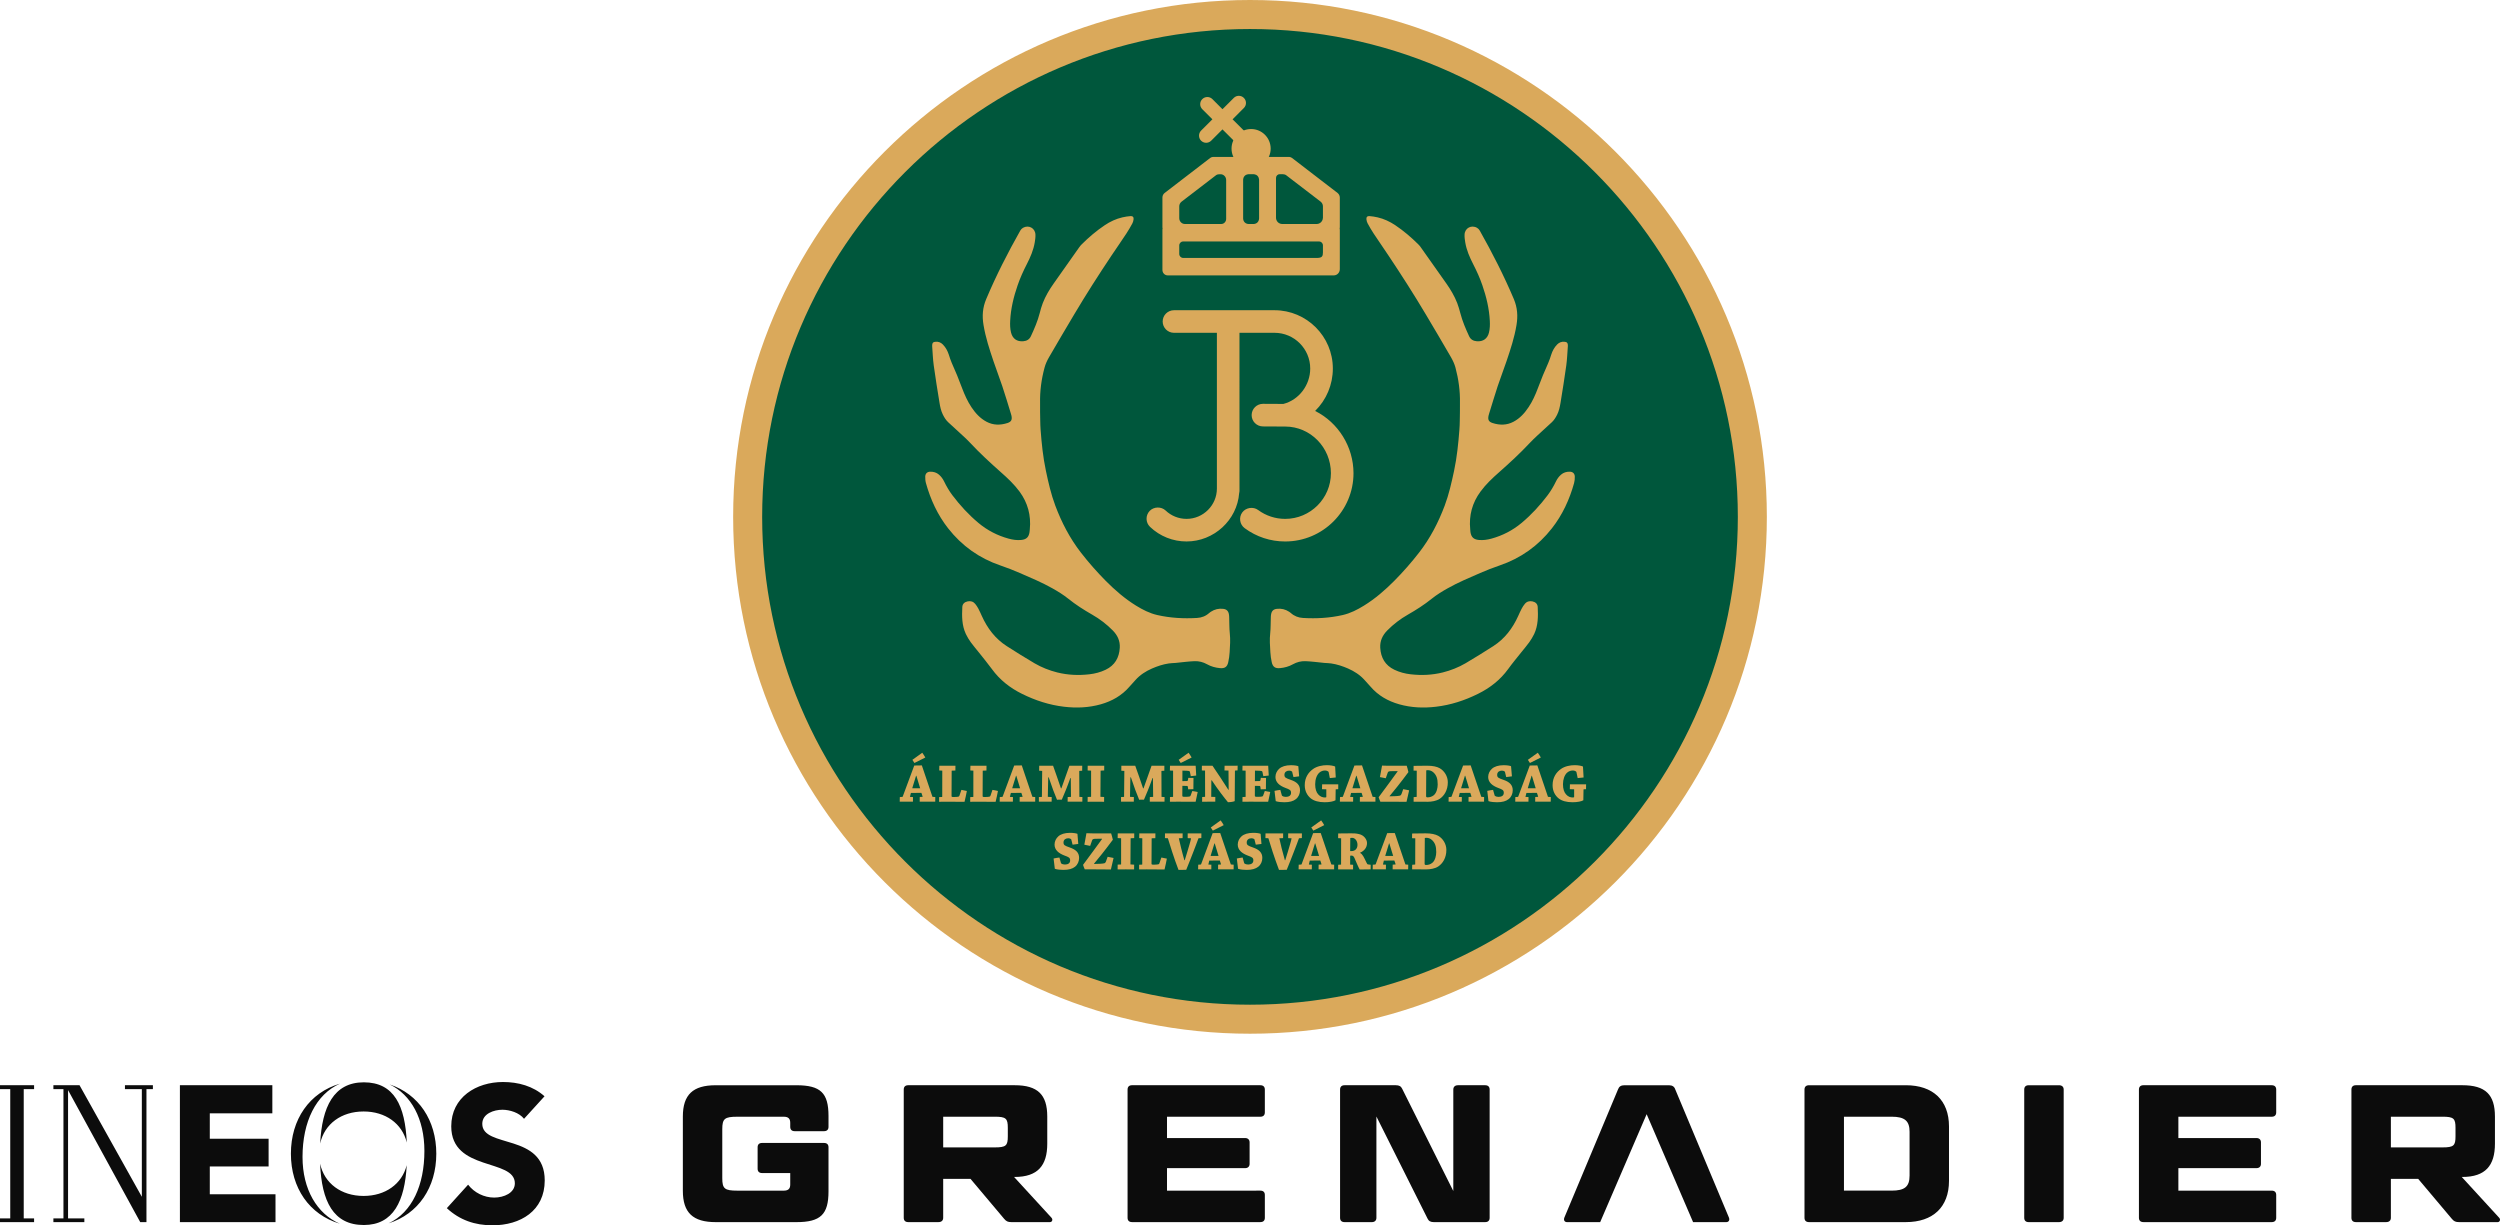 <?xml version="1.0" encoding="utf-8"?>
<!-- Generator: Adobe Illustrator 16.0.0, SVG Export Plug-In . SVG Version: 6.00 Build 0)  -->
<!DOCTYPE svg PUBLIC "-//W3C//DTD SVG 1.1//EN" "http://www.w3.org/Graphics/SVG/1.1/DTD/svg11.dtd">
<svg version="1.1" id="Layer_1" xmlns="http://www.w3.org/2000/svg" xmlns:xlink="http://www.w3.org/1999/xlink" x="0px" y="0px"
	 width="402.863px" height="197.453px" viewBox="0 0 402.863 197.453" enable-background="new 0 0 402.863 197.453"
	 xml:space="preserve">
<g id="Layer_1_1_">
</g>
<g id="logo">
	<g>
		<circle fill="#00573C" cx="201.43" cy="83.289" r="80.949"/>
		<path fill="#DAA95B" d="M201.429,166.579c-45.922,0-83.285-37.363-83.285-83.291C118.144,37.362,155.507,0,201.429,0
			c45.926,0,83.29,37.362,83.29,83.289C284.719,129.216,247.354,166.579,201.429,166.579z M201.429,4.676
			c-43.347,0-78.61,35.268-78.61,78.613c0,43.348,35.264,78.615,78.61,78.615c43.35,0,78.614-35.266,78.614-78.615
			C280.043,39.943,244.778,4.676,201.429,4.676z"/>
		<g>
			<g>
				<g>
					<path fill="#DAA95B" d="M145.412,128.416c0.017,0,0.042-0.018,0.054-0.042c0.544-1.444,1.326-3.56,1.861-5.013
						c0.16-0.018,0.571-0.018,1.223-0.018c0.516,1.498,1.223,3.629,1.712,5.063l0.455,0.035c0,0.24,0,0.498-0.01,0.748
						c-0.292,0-0.729,0-1.067,0c-0.467,0-1.028,0-1.438,0c0-0.248,0-0.508,0.009-0.758l0.438-0.025c0.019,0,0.038-0.016,0.025-0.043
						c-0.042-0.133-0.124-0.418-0.178-0.555c-0.009-0.035-0.024-0.045-0.063-0.045l-1.649,0.021
						c-0.046,0.194-0.115,0.446-0.149,0.634l0.488,0.025c0,0.24,0,0.498-0.008,0.746c-0.355,0-0.821,0-1.256,0
						c-0.295,0-0.606,0-0.875,0c0-0.248,0.01-0.506,0.017-0.746L145.412,128.416z M147.621,125.003
						c-0.205,0.659-0.419,1.364-0.605,1.972c-0.008,0.032-0.008,0.053,0.018,0.053h1.247c-0.187-0.588-0.401-1.32-0.613-2.023
						L147.621,125.003L147.621,125.003z M149.11,122.07c-0.524,0.267-1.184,0.605-1.757,0.882c-0.115-0.159-0.23-0.347-0.327-0.509
						c0.471-0.348,1.105-0.791,1.592-1.141C148.788,121.527,148.97,121.813,149.11,122.07z"/>
					<path fill="#DAA95B" d="M151.351,124.156c0-0.248,0.012-0.518,0.02-0.758c0.354,0,0.847,0,1.264,0c0.404,0,0.903,0,1.33,0
						c0,0.231-0.01,0.518-0.01,0.768l-0.562,0.02c-0.018,0-0.037,0.006-0.037,0.035l-0.019,4.02c0,0.169,0,0.193,0.41,0.193
						c0.352,0,0.582-0.033,0.704-0.06c0.083-0.019,0.124-0.073,0.162-0.17l0.313-0.919c0.301,0.054,0.602,0.117,0.879,0.178
						c-0.116,0.58-0.231,1.169-0.373,1.746c-0.438-0.006-1.633-0.018-2.871-0.018c-0.409,0-0.855,0.012-1.231,0.012
						c0-0.25,0.01-0.518,0.01-0.758l0.466-0.018c0.016-0.01,0.033-0.021,0.033-0.047l0.008-4.197L151.351,124.156z"/>
					<path fill="#DAA95B" d="M156.358,124.156c0-0.248,0.008-0.518,0.021-0.758c0.354,0,0.846,0,1.263,0c0.4,0,0.899,0,1.329,0
						c0,0.231-0.008,0.518-0.008,0.768l-0.562,0.02c-0.018,0-0.038,0.006-0.038,0.035l-0.018,4.02c0,0.169,0,0.193,0.408,0.193
						c0.348,0,0.583-0.033,0.705-0.06c0.079-0.019,0.124-0.073,0.161-0.17l0.312-0.919c0.305,0.054,0.605,0.117,0.883,0.178
						c-0.116,0.58-0.231,1.169-0.375,1.746c-0.434-0.006-1.631-0.018-2.87-0.018c-0.408,0-0.853,0.012-1.229,0.012
						c0-0.25,0.009-0.518,0.009-0.758l0.462-0.018c0.02-0.01,0.038-0.021,0.038-0.047l0.007-4.197L156.358,124.156z"/>
					<path fill="#DAA95B" d="M161.517,128.416c0.016,0,0.045-0.018,0.054-0.042c0.544-1.444,1.33-3.56,1.862-5.013
						c0.16-0.018,0.568-0.018,1.221-0.018c0.516,1.498,1.222,3.629,1.712,5.063l0.454,0.035c0,0.24,0,0.498-0.007,0.748
						c-0.297,0-0.73,0-1.069,0c-0.466,0-1.026,0-1.436,0c0-0.248,0-0.508,0.008-0.758l0.437-0.025c0.019,0,0.038-0.016,0.025-0.043
						c-0.041-0.133-0.124-0.418-0.177-0.555c-0.008-0.035-0.024-0.045-0.063-0.045l-1.646,0.021
						c-0.046,0.194-0.12,0.446-0.153,0.634l0.492,0.025c0,0.24,0,0.498-0.013,0.746c-0.354,0-0.817,0-1.254,0
						c-0.294,0-0.607,0-0.875,0c0-0.248,0.007-0.506,0.019-0.746L161.517,128.416z M163.729,125.003
						c-0.206,0.659-0.421,1.364-0.606,1.972c-0.013,0.032-0.013,0.053,0.017,0.053h1.247c-0.188-0.588-0.4-1.32-0.616-2.023
						L163.729,125.003L163.729,125.003z"/>
					<path fill="#DAA95B" d="M167.452,124.2c0-0.259,0.014-0.552,0.014-0.802c0.621,0,1.547,0,2.234,0
						c0.266,0.713,0.854,2.441,1.265,3.643h0.073c0.424-1.202,0.923-2.627,1.291-3.643c0.624,0,1.471,0,2.068,0
						c0,0.25-0.008,0.543-0.008,0.802l-0.446,0.024c-0.02,0-0.028,0.021-0.028,0.039c0.009,1.274,0.009,2.807,0.021,4.151
						l0.487,0.026c0,0.233,0,0.511-0.008,0.748c-0.294,0-0.731,0-1.061,0c-0.438,0-0.938,0-1.311,0c0-0.237,0.009-0.515,0.009-0.748
						l0.509-0.026c0.023,0,0.023-0.017,0.023-0.036c-0.008-0.936-0.016-1.922-0.032-3.001h-0.071
						c-0.545,1.552-1.011,2.636-1.374,3.481c-0.137,0-0.5,0.012-0.775,0.012c-0.408-0.971-0.813-2.023-1.337-3.611h-0.08
						c-0.021,1.106-0.044,2.113-0.063,3.146l0.626,0.037c0,0.231,0,0.509-0.012,0.746c-0.318,0-0.771,0-1.148,0
						c-0.33,0-0.615,0-0.907,0c0-0.237,0-0.515,0-0.746l0.462-0.025c0.017-0.012,0.025-0.02,0.025-0.037
						c0.012-1.275,0.028-2.895,0.046-4.154L167.452,124.2z"/>
					<path fill="#DAA95B" d="M175.268,124.156c0-0.248,0-0.518,0.009-0.758c0.375,0,0.93,0,1.35,0c0.434,0,0.941,0,1.316,0
						c0,0.231-0.008,0.518-0.008,0.758l-0.562,0.027c-0.017,0-0.017,0.008-0.017,0.041l-0.028,4.174l0.599,0.035
						c0,0.242,0,0.508-0.009,0.77c-0.366,0-0.891-0.012-1.337-0.012c-0.412,0-0.913,0.012-1.319,0.012
						c0-0.25,0.008-0.525,0.008-0.777l0.517-0.018c0.021,0,0.037-0.02,0.037-0.036v-4.188L175.268,124.156z"/>
					<path fill="#DAA95B" d="M180.694,124.2c0-0.259,0.006-0.552,0.006-0.802c0.623,0,1.553,0,2.238,0
						c0.268,0.713,0.859,2.441,1.268,3.643h0.07c0.428-1.202,0.927-2.627,1.291-3.643c0.623,0,1.476,0,2.068,0
						c0,0.25-0.009,0.543-0.009,0.802l-0.444,0.024c-0.018,0-0.024,0.021-0.024,0.039c0.007,1.274,0.007,2.807,0.017,4.151
						l0.489,0.026c0,0.233,0,0.511-0.008,0.748c-0.297,0-0.729,0-1.061,0c-0.438,0-0.937,0-1.313,0c0-0.237,0.007-0.515,0.007-0.748
						l0.509-0.026c0.027,0,0.027-0.017,0.027-0.036c-0.007-0.936-0.017-1.922-0.036-3.001h-0.068
						c-0.547,1.552-1.007,2.636-1.376,3.481c-0.131,0-0.498,0.012-0.775,0.012c-0.408-0.971-0.808-2.023-1.332-3.611h-0.083
						c-0.016,1.106-0.044,2.113-0.062,3.146l0.621,0.037c0,0.231,0,0.509-0.007,0.746c-0.322,0-0.775,0-1.151,0
						c-0.332,0-0.615,0-0.909,0c0-0.237,0-0.515,0-0.746l0.462-0.025c0.022-0.012,0.03-0.02,0.03-0.037
						c0.008-1.275,0.024-2.895,0.044-4.154L180.694,124.2z"/>
					<path fill="#DAA95B" d="M188.993,128.416c0.028,0,0.044-0.018,0.044-0.036v-4.194l-0.517-0.018c0-0.26,0.009-0.527,0.018-0.768
						c0.329,0,0.792,0,1.168,0c0.276,0,1.874,0,2.087,0c0.371,0,0.685-0.01,0.881-0.01c0.035,0.526,0.074,1.061,0.09,1.586
						c-0.261,0.037-0.569,0.071-0.875,0.1l-0.142-0.688c-0.017-0.08-0.054-0.134-0.177-0.15c-0.129-0.02-0.384-0.055-0.936-0.055
						c-0.028,0-0.064,0-0.093,0l-0.007,1.693c0.277,0,0.537-0.012,0.783-0.018c0.053-0.01,0.099-0.073,0.117-0.17l0.053-0.338
						c0.285,0,0.582,0.01,0.838,0.016c0,0.277-0.009,0.607-0.009,0.929c0,0.322-0.008,0.644-0.008,0.877
						c-0.26,0.017-0.554,0.024-0.838,0.024l-0.046-0.355c-0.009-0.136-0.055-0.188-0.133-0.188c-0.25-0.01-0.498-0.02-0.758-0.02
						l-0.01,1.578c0,0.169,0.062,0.195,0.463,0.195c0.367,0,0.591-0.026,0.714-0.055c0.09-0.024,0.132-0.067,0.169-0.168
						l0.262-0.713c0.299,0.043,0.613,0.105,0.868,0.159c-0.098,0.519-0.213,1.044-0.33,1.57c-0.444,0-1.685-0.011-2.922-0.011
						c-0.407,0-0.868,0.011-1.222,0.011c0-0.249,0-0.519,0.009-0.759L188.993,128.416z M192.026,122.07
						c-0.528,0.267-1.189,0.605-1.759,0.882c-0.117-0.159-0.232-0.347-0.329-0.509c0.473-0.348,1.097-0.791,1.595-1.141
						C191.703,121.527,191.882,121.813,192.026,122.07z"/>
					<path fill="#DAA95B" d="M194.167,128.408c0.022,0,0.029-0.01,0.029-0.036l-0.007-4.2l-0.521-0.016c0-0.248,0-0.518,0.01-0.758
						c0.498,0,1.195,0,1.711,0c0.678,0.971,1.792,2.681,2.551,3.869h0.054c-0.02-1.018-0.02-2.059-0.027-3.095l-0.647-0.019
						c0-0.239,0.007-0.524,0.016-0.758c0.349,0,0.769,0,1.16,0c0.312,0,0.677-0.008,0.946-0.008c0,0.24,0,0.506-0.012,0.756
						l-0.393,0.027c-0.017,0-0.034,0.012-0.034,0.047l-0.036,4.881c-0.187,0.082-0.633,0.174-1.087,0.174
						c-0.589-0.705-1.589-1.996-2.611-3.53l-0.064,0.009c0,0.911-0.007,1.771-0.021,2.654l0.66,0.021c0,0.248,0,0.524-0.008,0.764
						c-0.375,0-0.854,0-1.274,0c-0.293,0-0.595,0.012-0.845,0.012c0-0.25,0-0.52,0.009-0.77L194.167,128.408z"/>
					<path fill="#DAA95B" d="M200.682,128.416c0.027,0,0.045-0.018,0.045-0.036v-4.194l-0.519-0.018c0-0.26,0.01-0.527,0.019-0.768
						c0.329,0,0.794,0,1.167,0c0.278,0,1.874,0,2.088,0c0.377,0,0.686-0.01,0.881-0.01c0.035,0.526,0.074,1.061,0.088,1.586
						c-0.256,0.037-0.566,0.071-0.873,0.1l-0.143-0.688c-0.018-0.08-0.053-0.134-0.178-0.15c-0.125-0.02-0.381-0.055-0.936-0.055
						c-0.029,0-0.063,0-0.09,0l-0.008,1.693c0.273,0,0.535-0.012,0.783-0.018c0.053-0.01,0.098-0.073,0.115-0.17l0.053-0.338
						c0.285,0,0.582,0.01,0.84,0.016c0,0.277-0.012,0.607-0.012,0.929c0,0.322-0.006,0.644-0.006,0.877
						c-0.26,0.017-0.553,0.024-0.838,0.024l-0.047-0.355c-0.01-0.136-0.053-0.188-0.131-0.188c-0.252-0.01-0.5-0.02-0.76-0.02
						l-0.008,1.578c0,0.169,0.061,0.195,0.461,0.195c0.367,0,0.59-0.026,0.715-0.055c0.092-0.024,0.135-0.067,0.17-0.168
						l0.258-0.713c0.301,0.043,0.617,0.105,0.877,0.159c-0.1,0.519-0.215,1.044-0.334,1.57c-0.443,0-1.686-0.011-2.922-0.011
						c-0.408,0-0.868,0.011-1.222,0.011c0-0.249,0-0.519,0.01-0.759L200.682,128.416z"/>
					<path fill="#DAA95B" d="M206.563,128.168c0.008,0.025,0.029,0.07,0.053,0.079c0.164,0.114,0.369,0.169,0.592,0.169
						c0.217,0,0.471-0.055,0.623-0.178c0.137-0.106,0.215-0.268,0.215-0.479c0-0.446-0.225-0.534-0.916-0.794
						c-0.902-0.337-1.598-0.881-1.598-1.755c0-0.556,0.26-1.019,0.605-1.328c0.393-0.358,1.041-0.573,1.898-0.573
						c0.508,0,0.979,0.072,1.184,0.162c0.055,0.545,0.1,1.088,0.133,1.633c-0.275,0.043-0.605,0.076-0.916,0.117l-0.207-0.832
						c-0.006-0.025-0.018-0.041-0.031-0.062c-0.105-0.089-0.277-0.144-0.445-0.144c-0.215,0-0.393,0.055-0.535,0.16
						c-0.117,0.09-0.24,0.258-0.24,0.508c0,0.444,0.191,0.533,1.016,0.819c0.99,0.337,1.498,0.829,1.498,1.675
						c0,0.563-0.23,1.088-0.662,1.428c-0.428,0.338-1.014,0.506-1.881,0.506c-0.377,0-1.008-0.043-1.371-0.178
						c-0.074-0.562-0.135-1.115-0.197-1.656c0.283-0.063,0.633-0.127,0.938-0.16L206.563,128.168z"/>
					<path fill="#DAA95B" d="M214.11,124.439c-0.016-0.045-0.021-0.08-0.055-0.096c-0.121-0.1-0.307-0.179-0.535-0.179
						c-0.285,0-0.623,0.079-0.926,0.354c-0.404,0.365-0.66,1.055-0.66,1.865c0,0.756,0.186,1.283,0.484,1.62
						c0.352,0.401,0.742,0.509,1.105,0.509c0.156,0,0.207-0.035,0.207-0.107v-1.211l-0.697-0.02c0-0.25,0.014-0.544,0.021-0.785
						c0.385,0,0.945,0,1.426,0c0.373,0,0.836,0,1.174,0c0,0.241,0,0.535-0.006,0.785l-0.373,0.02
						c-0.027,0.007-0.037,0.018-0.037,0.035l-0.027,1.729c-0.301,0.178-0.926,0.32-1.729,0.32c-1.008,0-1.738-0.223-2.244-0.616
						c-0.588-0.474-0.984-1.185-0.984-2.136c0-1.278,0.637-2.098,1.342-2.604c0.625-0.448,1.508-0.618,2.219-0.618
						c0.561,0,1.08,0.098,1.338,0.217c0.035,0.586,0.074,1.176,0.098,1.765c-0.301,0.036-0.633,0.071-0.955,0.099L214.11,124.439z"
						/>
					<path fill="#DAA95B" d="M216.346,128.416c0.018,0,0.045-0.018,0.053-0.042c0.543-1.444,1.33-3.56,1.861-5.013
						c0.158-0.018,0.568-0.018,1.221-0.018c0.518,1.498,1.223,3.629,1.715,5.063l0.451,0.035c0,0.24,0,0.498-0.006,0.748
						c-0.295,0-0.732,0-1.07,0c-0.467,0-1.029,0-1.438,0c0-0.248,0-0.508,0.01-0.758l0.438-0.025c0.018,0,0.031-0.016,0.025-0.043
						c-0.045-0.133-0.125-0.418-0.178-0.555c-0.01-0.035-0.025-0.045-0.064-0.045l-1.648,0.021
						c-0.041,0.194-0.115,0.446-0.148,0.634l0.49,0.025c0,0.24,0,0.498-0.012,0.746c-0.355,0-0.818,0-1.256,0
						c-0.293,0-0.605,0-0.875,0c0-0.248,0.012-0.506,0.021-0.746L216.346,128.416z M218.553,125.003
						c-0.201,0.659-0.416,1.364-0.604,1.972c-0.014,0.032-0.014,0.053,0.018,0.053h1.248c-0.186-0.588-0.402-1.32-0.615-2.023
						L218.553,125.003L218.553,125.003z"/>
					<path fill="#DAA95B" d="M227.078,127.355c-0.131,0.615-0.27,1.238-0.424,1.854c-0.189,0-1.213-0.018-2.82-0.018
						c-0.488,0-1.199,0-1.396,0c-0.102-0.223-0.207-0.488-0.277-0.721c1.313-1.748,2.139-2.906,3.066-4.173l-0.018-0.034
						c-0.178,0-0.357,0-0.535,0c-0.641,0-0.748,0.01-0.863,0.051c-0.1,0.037-0.16,0.108-0.188,0.207l-0.313,0.891
						c-0.313-0.063-0.652-0.123-0.938-0.186c0.107-0.617,0.225-1.248,0.338-1.854c0.092,0.008,0.668,0.025,0.945,0.025h3.031
						c0.104,0.32,0.205,0.693,0.273,1.024c-1.432,1.927-2.33,3.021-3.037,3.868l0.018,0.034c0.689-0.007,1.338-0.034,1.631-0.104
						c0.152-0.043,0.23-0.142,0.277-0.275l0.273-0.775C226.449,127.225,226.795,127.285,227.078,127.355z"/>
					<path fill="#DAA95B" d="M227.803,128.453l0.453-0.037c0.025,0,0.037-0.018,0.037-0.036l0.008-4.188l-0.516-0.018
						c0-0.258,0-0.509,0.01-0.758c0.66-0.016,1.439-0.025,2.176-0.025c0.934,0,1.566,0.152,2.014,0.394
						c0.756,0.419,1.324,1.308,1.324,2.272c0,1.266-0.578,2.186-1.299,2.664c-0.523,0.357-1.322,0.482-1.963,0.482
						c-0.283,0-0.729-0.012-1.031-0.012c-0.404,0-0.859,0-1.221,0C227.793,128.953,227.793,128.684,227.803,128.453z
						 M229.809,128.301c-0.012,0.115,0.086,0.188,0.213,0.188c0.348,0,0.732-0.079,1.078-0.391c0.408-0.386,0.578-1.105,0.578-1.686
						c0-0.938-0.193-1.471-0.668-1.926c-0.303-0.295-0.668-0.375-0.908-0.375c-0.123,0-0.207,0.009-0.27,0.035L229.809,128.301z"/>
					<path fill="#DAA95B" d="M233.854,128.416c0.02,0,0.047-0.018,0.053-0.042c0.545-1.444,1.328-3.56,1.865-5.013
						c0.16-0.018,0.57-0.018,1.221-0.018c0.52,1.498,1.223,3.629,1.711,5.063l0.453,0.035c0,0.24,0,0.498-0.01,0.748
						c-0.293,0-0.729,0-1.068,0c-0.463,0-1.021,0-1.436,0c0-0.248,0-0.508,0.012-0.758l0.436-0.025c0.02,0,0.035-0.016,0.027-0.043
						c-0.045-0.133-0.125-0.418-0.176-0.555c-0.01-0.035-0.029-0.045-0.066-0.045l-1.646,0.021
						c-0.045,0.194-0.115,0.446-0.154,0.634l0.492,0.025c0,0.24,0,0.498-0.01,0.746c-0.354,0-0.822,0-1.254,0
						c-0.299,0-0.611,0-0.875,0c0-0.248,0.01-0.506,0.016-0.746L233.854,128.416z M236.065,125.003
						c-0.205,0.659-0.42,1.364-0.605,1.972c-0.01,0.032-0.01,0.053,0.018,0.053h1.25c-0.188-0.588-0.4-1.32-0.615-2.023
						L236.065,125.003L236.065,125.003z"/>
					<path fill="#DAA95B" d="M240.85,128.168c0.01,0.025,0.023,0.07,0.053,0.079c0.16,0.114,0.365,0.169,0.586,0.169
						c0.215,0,0.477-0.055,0.627-0.178c0.131-0.106,0.213-0.268,0.213-0.479c0-0.446-0.227-0.534-0.918-0.794
						c-0.898-0.337-1.598-0.881-1.598-1.755c0-0.556,0.26-1.019,0.605-1.328c0.395-0.358,1.047-0.573,1.898-0.573
						c0.508,0,0.982,0.072,1.184,0.162c0.055,0.545,0.102,1.088,0.139,1.633c-0.277,0.043-0.607,0.076-0.92,0.117l-0.203-0.832
						c-0.008-0.025-0.02-0.041-0.037-0.062c-0.107-0.089-0.275-0.144-0.447-0.144c-0.213,0-0.391,0.055-0.535,0.16
						c-0.115,0.09-0.236,0.258-0.236,0.508c0,0.444,0.195,0.533,1.014,0.819c0.99,0.337,1.496,0.829,1.496,1.675
						c0,0.563-0.229,1.088-0.66,1.428c-0.424,0.338-1.014,0.506-1.877,0.506c-0.375,0-1.008-0.043-1.375-0.178
						c-0.068-0.562-0.131-1.115-0.193-1.656c0.283-0.063,0.631-0.127,0.934-0.16L240.85,128.168z"/>
					<path fill="#DAA95B" d="M244.598,128.416c0.018,0,0.047-0.018,0.053-0.042c0.547-1.444,1.33-3.56,1.865-5.013
						c0.156-0.018,0.568-0.018,1.219-0.018c0.52,1.498,1.221,3.629,1.711,5.063l0.455,0.035c0,0.24,0,0.498-0.01,0.748
						c-0.293,0-0.73,0-1.068,0c-0.461,0-1.027,0-1.436,0c0-0.248,0-0.508,0.01-0.758l0.436-0.025c0.021,0,0.037-0.016,0.029-0.043
						c-0.043-0.133-0.127-0.418-0.178-0.555c-0.012-0.035-0.027-0.045-0.064-0.045l-1.646,0.021
						c-0.045,0.194-0.115,0.446-0.154,0.634l0.492,0.025c0,0.24,0,0.498-0.008,0.746c-0.359,0-0.824,0-1.26,0
						c-0.293,0-0.607,0-0.869,0c0-0.248,0.008-0.506,0.016-0.746L244.598,128.416z M246.811,125.003
						c-0.209,0.659-0.422,1.364-0.607,1.972c-0.01,0.032-0.01,0.053,0.018,0.053h1.25c-0.191-0.588-0.404-1.32-0.619-2.023
						L246.811,125.003L246.811,125.003z M248.297,122.07c-0.525,0.267-1.188,0.605-1.756,0.882c-0.115-0.159-0.23-0.347-0.332-0.509
						c0.473-0.348,1.105-0.791,1.6-1.141C247.979,121.527,248.156,121.813,248.297,122.07z"/>
					<path fill="#DAA95B" d="M254.039,124.439c-0.008-0.045-0.018-0.08-0.055-0.096c-0.115-0.1-0.299-0.179-0.531-0.179
						c-0.285,0-0.623,0.079-0.93,0.354c-0.4,0.365-0.658,1.055-0.658,1.865c0,0.756,0.188,1.283,0.49,1.62
						c0.344,0.401,0.736,0.509,1.105,0.509c0.152,0,0.205-0.035,0.205-0.107v-1.211l-0.695-0.02c0-0.25,0.008-0.544,0.016-0.785
						c0.383,0,0.945,0,1.428,0c0.375,0,0.838,0,1.178,0c0,0.241,0,0.535-0.01,0.785l-0.375,0.02
						c-0.023,0.007-0.031,0.018-0.031,0.035l-0.029,1.729c-0.299,0.178-0.93,0.32-1.73,0.32c-1.006,0-1.736-0.223-2.244-0.616
						c-0.59-0.474-0.98-1.185-0.98-2.136c0-1.278,0.629-2.098,1.338-2.604c0.621-0.448,1.504-0.618,2.219-0.618
						c0.563,0,1.078,0.098,1.338,0.217c0.037,0.586,0.07,1.176,0.1,1.765c-0.307,0.036-0.633,0.071-0.953,0.099L254.039,124.439z"/>
					<path fill="#DAA95B" d="M170.969,139.066c0.012,0.025,0.027,0.072,0.053,0.08c0.162,0.117,0.368,0.17,0.591,0.17
						c0.215,0,0.47-0.053,0.622-0.178c0.132-0.107,0.214-0.27,0.214-0.482c0-0.446-0.222-0.536-0.92-0.793
						c-0.897-0.338-1.593-0.883-1.593-1.756c0-0.555,0.258-1.02,0.607-1.33c0.393-0.356,1.04-0.569,1.898-0.569
						c0.508,0,0.978,0.071,1.184,0.161c0.056,0.544,0.101,1.087,0.133,1.631c-0.277,0.045-0.606,0.079-0.916,0.115l-0.207-0.826
						c-0.01-0.025-0.017-0.047-0.032-0.064c-0.108-0.09-0.277-0.142-0.448-0.142c-0.213,0-0.391,0.052-0.536,0.159
						c-0.116,0.09-0.24,0.258-0.24,0.508c0,0.445,0.194,0.533,1.016,0.82c0.99,0.341,1.499,0.828,1.499,1.677
						c0,0.563-0.231,1.086-0.661,1.427c-0.429,0.338-1.014,0.506-1.881,0.506c-0.371,0-1.006-0.045-1.371-0.178
						c-0.075-0.561-0.136-1.113-0.198-1.658c0.285-0.063,0.631-0.125,0.938-0.158L170.969,139.066z"/>
					<path fill="#DAA95B" d="M179.446,138.256c-0.136,0.614-0.276,1.239-0.43,1.855c-0.185,0-1.212-0.02-2.814-0.02
						c-0.491,0-1.206,0-1.398,0c-0.101-0.222-0.206-0.492-0.277-0.723c1.308-1.749,2.138-2.906,3.067-4.172l-0.021-0.036
						c-0.178,0-0.354,0-0.533,0c-0.644,0-0.751,0.011-0.865,0.054c-0.101,0.034-0.161,0.107-0.187,0.204l-0.313,0.892
						c-0.312-0.062-0.647-0.123-0.938-0.188c0.108-0.615,0.223-1.244,0.338-1.854c0.091,0.01,0.673,0.025,0.945,0.025h3.033
						c0.106,0.323,0.203,0.695,0.277,1.027c-1.436,1.925-2.337,3.021-3.042,3.867l0.021,0.035c0.685-0.009,1.332-0.035,1.63-0.104
						c0.147-0.046,0.229-0.144,0.275-0.276l0.275-0.777C178.811,138.122,179.161,138.186,179.446,138.256z"/>
					<path fill="#DAA95B" d="M180.105,135.055c0-0.248,0-0.516,0.013-0.757c0.373,0,0.926,0,1.347,0c0.433,0,0.945,0,1.315,0
						c0,0.231-0.009,0.519-0.009,0.757l-0.561,0.028c-0.017,0-0.017,0.008-0.017,0.044l-0.029,4.17l0.6,0.04
						c0,0.237,0,0.507-0.01,0.765c-0.367,0-0.892-0.008-1.337-0.008c-0.411,0-0.911,0.008-1.318,0.008
						c0-0.25,0.006-0.526,0.006-0.775l0.521-0.018c0.019,0,0.034-0.02,0.034-0.035v-4.192L180.105,135.055z"/>
					<path fill="#DAA95B" d="M183.577,135.055c0-0.248,0.008-0.516,0.018-0.757c0.354,0,0.846,0,1.267,0c0.401,0,0.9,0,1.328,0
						c0,0.231-0.013,0.519-0.013,0.771l-0.562,0.016c-0.016,0-0.033,0.008-0.033,0.036l-0.021,4.021c0,0.168,0,0.197,0.413,0.197
						c0.347,0,0.579-0.04,0.704-0.063c0.08-0.021,0.126-0.071,0.158-0.172l0.314-0.918c0.301,0.053,0.607,0.117,0.884,0.18
						c-0.117,0.578-0.23,1.168-0.376,1.748c-0.438-0.012-1.631-0.02-2.869-0.02c-0.412,0-0.858,0.008-1.229,0.008
						c0-0.248,0.006-0.514,0.006-0.756l0.464-0.018c0.017-0.008,0.038-0.02,0.038-0.042l0.008-4.2L183.577,135.055z"/>
					<path fill="#DAA95B" d="M193.128,135.083c-0.244,0.649-0.546,1.497-0.838,2.22c-0.339,0.854-0.751,1.951-1.137,2.86
						c-0.086,0.017-0.569,0.017-1.244,0.017c-0.348-0.934-0.74-2.012-1.033-2.939c-0.214-0.686-0.466-1.45-0.669-2.129
						c0-0.021-0.021-0.037-0.044-0.037l-0.438-0.016c0-0.25,0.007-0.52,0.007-0.761c0.331,0,0.822,0,1.205,0
						c0.533,0,1.167,0,1.639,0c0,0.231,0,0.519-0.009,0.761l-0.607,0.024c0.092,0.384,0.285,1.267,0.37,1.567
						c0.155,0.606,0.315,1.26,0.523,1.971h0.061c0.18-0.553,0.313-1.006,0.438-1.426c0.141-0.491,0.498-1.621,0.578-2.068
						c0-0.016-0.01-0.044-0.025-0.044l-0.516-0.019c-0.012-0.248,0-0.537,0-0.77c0.384,0,0.871,0,1.336,0c0.286,0,0.604,0,0.872,0
						c0,0.243,0,0.51-0.007,0.758L193.128,135.083z"/>
					<path fill="#DAA95B" d="M193.495,139.316c0.018,0,0.045-0.021,0.056-0.043c0.543-1.446,1.328-3.559,1.86-5.012
						c0.16-0.019,0.569-0.019,1.222-0.019c0.517,1.5,1.221,3.629,1.713,5.063l0.454,0.037c0,0.241,0,0.497-0.008,0.747
						c-0.298,0-0.729,0-1.069,0c-0.466,0-1.026,0-1.436,0c0-0.25,0-0.506,0.007-0.756l0.438-0.028c0.019,0,0.039-0.018,0.025-0.043
						c-0.045-0.134-0.124-0.418-0.177-0.556c-0.009-0.033-0.024-0.042-0.062-0.042l-1.652,0.018
						c-0.042,0.195-0.117,0.446-0.147,0.635l0.485,0.024c0,0.242,0,0.498-0.007,0.75c-0.354,0-0.817,0-1.254,0
						c-0.293,0-0.608,0-0.875,0c0-0.25,0.008-0.508,0.019-0.75L193.495,139.316z M195.703,135.902
						c-0.202,0.66-0.417,1.363-0.607,1.971c-0.006,0.033-0.006,0.055,0.021,0.055h1.245c-0.186-0.589-0.4-1.322-0.615-2.023h-0.044
						V135.902z M197.193,132.969c-0.525,0.27-1.183,0.607-1.752,0.883c-0.117-0.16-0.237-0.346-0.332-0.506
						c0.47-0.35,1.107-0.796,1.592-1.145C196.872,132.425,197.054,132.711,197.193,132.969z"/>
					<path fill="#DAA95B" d="M200.487,139.066c0.009,0.025,0.028,0.072,0.053,0.08c0.162,0.117,0.368,0.17,0.594,0.17
						c0.212,0,0.469-0.053,0.62-0.178c0.135-0.107,0.217-0.27,0.217-0.482c0-0.446-0.225-0.536-0.921-0.793
						c-0.9-0.338-1.593-0.883-1.593-1.756c0-0.555,0.254-1.02,0.604-1.33c0.393-0.356,1.042-0.569,1.9-0.569
						c0.51,0,0.979,0.071,1.184,0.161c0.055,0.544,0.1,1.087,0.133,1.631c-0.277,0.045-0.607,0.079-0.916,0.115l-0.207-0.826
						c-0.008-0.025-0.018-0.047-0.031-0.064c-0.109-0.09-0.276-0.142-0.45-0.142c-0.213,0-0.391,0.052-0.534,0.159
						c-0.115,0.09-0.238,0.258-0.238,0.508c0,0.445,0.194,0.533,1.016,0.82c0.986,0.341,1.498,0.828,1.498,1.677
						c0,0.563-0.229,1.086-0.66,1.427c-0.43,0.338-1.016,0.506-1.881,0.506c-0.375,0-1.007-0.045-1.37-0.178
						c-0.073-0.561-0.138-1.113-0.198-1.658c0.286-0.063,0.631-0.125,0.937-0.158L200.487,139.066z"/>
					<path fill="#DAA95B" d="M209.323,135.083c-0.242,0.649-0.543,1.497-0.836,2.22c-0.336,0.854-0.752,1.951-1.135,2.86
						c-0.088,0.017-0.57,0.017-1.248,0.017c-0.346-0.934-0.736-2.012-1.035-2.939c-0.211-0.686-0.463-1.45-0.664-2.129
						c0-0.021-0.02-0.037-0.047-0.037l-0.438-0.016c0-0.25,0.01-0.52,0.01-0.761c0.332,0,0.82,0,1.207,0c0.529,0,1.164,0,1.637,0
						c0,0.231,0,0.519-0.008,0.761l-0.607,0.024c0.088,0.384,0.285,1.267,0.363,1.567c0.16,0.606,0.322,1.26,0.529,1.971h0.061
						c0.18-0.553,0.313-1.006,0.439-1.426c0.139-0.491,0.498-1.621,0.576-2.068c0-0.016-0.008-0.044-0.023-0.044l-0.521-0.019
						c-0.01-0.248,0-0.537,0-0.77c0.385,0,0.875,0,1.344,0c0.283,0,0.6,0,0.869,0c0,0.243,0,0.51-0.01,0.758L209.323,135.083z"/>
					<path fill="#DAA95B" d="M209.692,139.316c0.018,0,0.047-0.021,0.053-0.043c0.543-1.446,1.324-3.559,1.861-5.012
						c0.16-0.019,0.57-0.019,1.223-0.019c0.516,1.5,1.225,3.629,1.711,5.063l0.455,0.037c0,0.241,0,0.497-0.008,0.747
						c-0.299,0-0.732,0-1.074,0c-0.463,0-1.023,0-1.432,0c0-0.25,0-0.506,0.01-0.756l0.438-0.028c0.018,0,0.031-0.018,0.025-0.043
						c-0.047-0.134-0.125-0.418-0.18-0.556c-0.008-0.033-0.023-0.042-0.063-0.042l-1.648,0.018
						c-0.045,0.195-0.115,0.446-0.148,0.635l0.484,0.024c0,0.242,0,0.498-0.008,0.75c-0.355,0-0.818,0-1.254,0
						c-0.297,0-0.605,0-0.875,0c0-0.25,0.01-0.508,0.018-0.75L209.692,139.316z M211.901,135.902
						c-0.203,0.66-0.416,1.363-0.607,1.971c-0.008,0.033-0.008,0.055,0.021,0.055h1.248c-0.188-0.589-0.4-1.322-0.617-2.023h-0.045
						V135.902z M213.391,132.969c-0.525,0.27-1.188,0.607-1.756,0.883c-0.119-0.16-0.236-0.346-0.328-0.506
						c0.469-0.35,1.1-0.796,1.592-1.145C213.069,132.425,213.244,132.711,213.391,132.969z"/>
					<path fill="#DAA95B" d="M215.633,135.064c0-0.26,0-0.508,0.006-0.756c0.607-0.014,1.367-0.02,2.061-0.02
						c0.51,0,0.783,0,1.313,0.125c0.775,0.167,1.275,0.863,1.275,1.436c0,0.756-0.484,1.293-1.105,1.551v0.054
						c0.391,0.187,0.605,0.696,1.006,1.524c0.1,0.224,0.16,0.313,0.268,0.32l0.424,0.053c0,0.242-0.006,0.49-0.006,0.74
						c-0.162,0-0.479,0.008-0.65,0.008c-0.193,0-0.955,0.014-1.125,0.014c-0.23-0.403-0.654-1.438-0.838-1.857
						c-0.115-0.275-0.275-0.383-0.479-0.383c-0.107,0-0.176,0.012-0.207,0.02l-0.006,1.434l0.479,0.027
						c-0.01,0.25-0.01,0.49-0.01,0.74c-0.348,0-0.838,0-1.275,0c-0.369,0-0.791,0-1.131,0c0.008-0.25,0.008-0.49,0.008-0.74
						l0.438-0.027c0.021,0,0.029-0.018,0.029-0.025l0.008-4.217L215.633,135.064z M217.574,137.141
						c0.039,0.008,0.09,0.008,0.215,0.008c0.6,0,0.963-0.418,0.963-1.004c0-0.651-0.4-1.133-0.875-1.133
						c-0.148,0-0.23,0.01-0.285,0.028L217.574,137.141z"/>
					<path fill="#DAA95B" d="M221.627,139.316c0.018,0,0.047-0.021,0.055-0.043c0.547-1.446,1.328-3.559,1.861-5.012
						c0.16-0.019,0.574-0.019,1.223-0.019c0.516,1.5,1.221,3.629,1.711,5.063l0.455,0.037c0,0.241,0,0.497-0.012,0.747
						c-0.291,0-0.729,0-1.066,0c-0.467,0-1.029,0-1.438,0c0-0.25,0-0.506,0.01-0.756l0.438-0.028c0.018,0,0.037-0.018,0.029-0.043
						c-0.045-0.134-0.127-0.418-0.184-0.556c-0.008-0.033-0.021-0.042-0.061-0.042l-1.646,0.018
						c-0.047,0.195-0.117,0.446-0.15,0.635l0.488,0.024c0,0.242,0,0.498-0.01,0.75c-0.357,0-0.82,0-1.26,0c-0.291,0-0.605,0-0.873,0
						c0-0.25,0.012-0.508,0.021-0.75L221.627,139.316z M223.842,135.902c-0.209,0.66-0.422,1.363-0.607,1.971
						c-0.012,0.033-0.012,0.055,0.016,0.055h1.25c-0.189-0.589-0.404-1.322-0.617-2.023h-0.041V135.902z"/>
					<path fill="#DAA95B" d="M227.569,139.352l0.453-0.035c0.023,0,0.031-0.02,0.031-0.037l0.014-4.189l-0.521-0.018
						c0-0.258,0-0.506,0.01-0.756c0.66-0.021,1.443-0.027,2.174-0.027c0.938,0,1.57,0.152,2.02,0.393
						c0.756,0.42,1.326,1.312,1.326,2.275c0,1.266-0.578,2.184-1.301,2.663c-0.523,0.356-1.32,0.479-1.961,0.479
						c-0.285,0-0.73-0.006-1.035-0.006c-0.402,0-0.854,0-1.223,0C227.555,139.852,227.555,139.585,227.569,139.352z M229.569,139.2
						c-0.006,0.116,0.09,0.188,0.215,0.188c0.354,0,0.73-0.08,1.082-0.395c0.408-0.383,0.578-1.104,0.578-1.686
						c0-0.935-0.193-1.471-0.668-1.924c-0.301-0.297-0.67-0.373-0.908-0.373c-0.123,0-0.207,0.008-0.268,0.033L229.569,139.2z"/>
				</g>
			</g>
			<g>
				<path fill="#DAA95B" d="M211.926,66.224c1.822-1.799,2.855-4.245,2.855-6.835c0-5.184-4.219-9.398-9.398-9.398h-16.204
					c-1.003,0-1.821,0.815-1.821,1.816c0,1.005,0.818,1.823,1.821,1.823h6.917v25.093c0,2.695-2.196,4.891-4.891,4.891
					c-1.263,0-2.458-0.479-3.369-1.344c-0.701-0.667-1.906-0.64-2.575,0.064c-0.689,0.724-0.664,1.879,0.065,2.572
					c1.589,1.514,3.68,2.348,5.878,2.348c4.424,0,8.155-3.46,8.48-7.785c0.036-0.125,0.052-0.26,0.052-0.404V53.629h5.646
					c3.176,0,5.754,2.583,5.754,5.759c0,2.668-1.813,5.057-4.326,5.703l-3.291-0.017c-1,0-1.818,0.813-1.823,1.813
					c-0.003,1.005,0.809,1.821,1.813,1.83l3.592,0.018c4.063,0,7.369,3.372,7.369,7.514c0,4.062-3.309,7.366-7.369,7.366
					c-1.586,0-3.096-0.499-4.363-1.433c-0.781-0.577-1.978-0.394-2.547,0.384c-0.595,0.806-0.425,1.949,0.383,2.546
					c1.903,1.405,4.161,2.144,6.528,2.144c6.066,0,11.008-4.94,11.008-11.006C218.108,72,215.653,68.08,211.926,66.224z"/>
				<g>
					<path fill="#DAA95B" d="M235.26,66.356c0-0.415-0.008-0.901,0.004-1.393c0.039-1.946-0.221-3.854-0.723-5.729
						c-0.156-0.581-0.422-1.145-0.721-1.668c-1.34-2.315-2.695-4.614-4.063-6.911c-1.896-3.185-3.891-6.305-5.947-9.385
						c-0.813-1.21-1.639-2.404-2.441-3.621c-0.352-0.526-0.668-1.079-0.973-1.635c-0.107-0.191-0.168-0.418-0.197-0.637
						c-0.057-0.365,0.117-0.581,0.482-0.555c0.439,0.034,0.893,0.106,1.328,0.207c1.014,0.237,1.943,0.668,2.813,1.249
						c1.355,0.908,2.594,1.965,3.75,3.115c0.141,0.139,0.268,0.293,0.381,0.457c1.381,1.954,2.766,3.91,4.145,5.869
						c0.686,0.979,1.291,2.001,1.725,3.116c0.201,0.529,0.359,1.077,0.504,1.629c0.33,1.289,0.852,2.497,1.406,3.7
						c0.248,0.542,0.682,0.781,1.25,0.826c1.018,0.081,1.713-0.412,1.961-1.402c0.152-0.625,0.164-1.259,0.133-1.894
						c-0.1-1.973-0.557-3.867-1.201-5.727c-0.404-1.179-0.916-2.307-1.486-3.414c-0.568-1.109-1.064-2.25-1.271-3.491
						c-0.068-0.417-0.131-0.843-0.111-1.257c0.033-1.046,1.098-1.616,2.006-1.095c0.176,0.097,0.34,0.269,0.438,0.443
						c2.021,3.585,3.889,7.241,5.496,11.037c0.58,1.383,0.672,2.743,0.428,4.187c-0.324,1.996-0.957,3.903-1.6,5.808
						c-0.453,1.352-0.977,2.682-1.428,4.038c-0.484,1.479-0.932,2.976-1.393,4.464c-0.033,0.101-0.059,0.202-0.084,0.304
						c-0.131,0.638,0.021,0.97,0.639,1.173c1.145,0.371,2.285,0.381,3.383-0.203c1.037-0.548,1.791-1.389,2.428-2.346
						c0.641-0.952,1.1-1.992,1.502-3.059c0.514-1.373,1.061-2.734,1.67-4.068c0.197-0.43,0.332-0.895,0.484-1.344
						c0.197-0.61,0.494-1.166,0.947-1.628c0.338-0.345,0.742-0.495,1.221-0.441c0.348,0.039,0.467,0.153,0.506,0.493
						c0.008,0.082,0.008,0.16,0,0.242c-0.08,1.028-0.113,2.063-0.252,3.078c-0.277,2.02-0.604,4.03-0.93,6.04
						c-0.107,0.649-0.246,1.301-0.545,1.899c-0.223,0.441-0.479,0.859-0.836,1.197c-0.77,0.715-1.545,1.414-2.313,2.122
						c-0.439,0.407-0.871,0.813-1.275,1.25c-1.549,1.653-3.211,3.188-4.908,4.687c-1.094,0.963-2.156,1.958-3.021,3.142
						c-1.328,1.804-1.871,3.824-1.654,6.053c0.014,0.158,0.02,0.318,0.041,0.472c0.129,0.815,0.52,1.177,1.332,1.261
						c0.693,0.067,1.375-0.029,2.045-0.213c1.795-0.492,3.426-1.334,4.854-2.525c1.586-1.321,2.969-2.831,4.209-4.474
						c0.516-0.687,0.955-1.432,1.33-2.205c0.201-0.422,0.471-0.796,0.824-1.105c0.4-0.35,0.875-0.482,1.395-0.478
						c0.494,0.002,0.805,0.284,0.824,0.775c0.01,0.354-0.02,0.721-0.113,1.06c-0.738,2.651-1.877,5.126-3.574,7.288
						c-2.205,2.818-5.018,4.826-8.424,5.985c-1.061,0.363-2.115,0.77-3.141,1.22c-1.771,0.768-3.551,1.516-5.238,2.466
						c-0.891,0.499-1.758,1.032-2.555,1.67c-1.209,0.974-2.508,1.805-3.854,2.572c-1.23,0.703-2.342,1.551-3.332,2.559
						c-0.758,0.771-1.182,1.683-1.119,2.781c0.098,1.604,0.789,2.825,2.283,3.541c0.834,0.398,1.713,0.629,2.623,0.731
						c1.734,0.2,3.461,0.127,5.164-0.298c1.293-0.322,2.523-0.812,3.668-1.477c1.518-0.893,3.008-1.824,4.488-2.771
						c1.848-1.192,3.115-2.877,4.01-4.862c0.18-0.399,0.357-0.798,0.561-1.184c0.145-0.265,0.309-0.526,0.504-0.757
						c0.309-0.379,0.73-0.499,1.213-0.402c0.5,0.103,0.838,0.402,0.861,0.904c0.074,1.485,0.08,2.973-0.57,4.357
						c-0.225,0.464-0.496,0.911-0.793,1.327c-0.41,0.568-0.865,1.098-1.305,1.646c-0.701,0.883-1.426,1.744-2.082,2.656
						c-1.279,1.768-2.947,3.063-4.887,4.02c-2.139,1.057-4.375,1.789-6.756,2.068c-2.002,0.238-3.988,0.158-5.936-0.396
						c-1.813-0.516-3.389-1.411-4.625-2.857c-0.299-0.354-0.619-0.688-0.932-1.033c-0.742-0.838-1.666-1.427-2.678-1.873
						c-0.871-0.377-1.768-0.677-2.713-0.816c-0.367-0.055-0.738-0.055-1.104-0.085c-0.553-0.06-1.105-0.125-1.654-0.177
						c-0.463-0.043-0.92-0.086-1.383-0.105c-0.719-0.025-1.393,0.148-2.02,0.496c-0.645,0.363-1.342,0.555-2.074,0.625
						c-0.777,0.074-1.178-0.188-1.348-0.955c-0.119-0.529-0.189-1.07-0.221-1.605c-0.064-1.018-0.139-2.028-0.025-3.055
						c0.086-0.826,0.063-1.664,0.096-2.498c0.002-0.195,0.012-0.397,0.053-0.59c0.096-0.514,0.379-0.787,0.904-0.85
						c0.727-0.09,1.391,0.074,1.998,0.468c0.09,0.06,0.178,0.121,0.258,0.191c0.563,0.509,1.227,0.769,1.979,0.81
						c2.148,0.125,4.287,0.011,6.393-0.47c1.234-0.283,2.357-0.855,3.43-1.52c1.801-1.112,3.389-2.487,4.875-3.985
						c1.428-1.439,2.764-2.963,4.006-4.562c1.783-2.296,3.104-4.849,4.127-7.567c0.686-1.828,1.105-3.72,1.514-5.621
						c0.461-2.182,0.684-4.394,0.854-6.608C235.252,68.314,235.235,67.369,235.26,66.356z"/>
					<path fill="#DAA95B" d="M167.604,66.356c0-0.415,0.012-0.901,0-1.393c-0.042-1.946,0.214-3.854,0.722-5.729
						c0.153-0.581,0.417-1.145,0.719-1.668c1.339-2.315,2.694-4.614,4.063-6.911c1.894-3.185,3.888-6.305,5.946-9.385
						c0.81-1.21,1.644-2.404,2.444-3.621c0.351-0.526,0.665-1.079,0.969-1.635c0.106-0.191,0.169-0.418,0.197-0.637
						c0.06-0.365-0.111-0.581-0.481-0.555c-0.44,0.034-0.892,0.106-1.329,0.207c-1.012,0.237-1.944,0.668-2.811,1.249
						c-1.357,0.908-2.598,1.965-3.75,3.115c-0.14,0.139-0.267,0.293-0.383,0.457c-1.383,1.954-2.765,3.91-4.14,5.869
						c-0.689,0.979-1.295,2.001-1.729,3.116c-0.202,0.529-0.362,1.077-0.5,1.629c-0.33,1.289-0.854,2.497-1.412,3.7
						c-0.247,0.542-0.676,0.781-1.246,0.826c-1.015,0.081-1.713-0.412-1.96-1.402c-0.157-0.625-0.17-1.259-0.138-1.894
						c0.096-1.973,0.559-3.867,1.201-5.727c0.404-1.179,0.917-2.307,1.486-3.414c0.569-1.109,1.064-2.25,1.271-3.491
						c0.07-0.417,0.132-0.843,0.111-1.257c-0.034-1.046-1.093-1.616-2.005-1.095c-0.173,0.097-0.335,0.269-0.434,0.443
						c-2.022,3.585-3.893,7.241-5.492,11.037c-0.587,1.383-0.679,2.743-0.434,4.187c0.33,1.996,0.956,3.903,1.597,5.808
						c0.454,1.352,0.974,2.682,1.425,4.038c0.495,1.479,0.938,2.976,1.397,4.464c0.035,0.101,0.063,0.202,0.084,0.304
						c0.131,0.638-0.021,0.97-0.636,1.173c-1.146,0.371-2.282,0.381-3.383-0.203c-1.036-0.548-1.792-1.389-2.433-2.346
						c-0.632-0.952-1.099-1.992-1.502-3.059c-0.512-1.373-1.057-2.734-1.667-4.068c-0.197-0.43-0.325-0.895-0.479-1.344
						c-0.202-0.61-0.499-1.166-0.953-1.628c-0.334-0.345-0.743-0.495-1.222-0.441c-0.343,0.039-0.468,0.153-0.499,0.493
						c-0.013,0.082-0.013,0.16-0.004,0.242c0.08,1.028,0.11,2.063,0.252,3.078c0.28,2.02,0.602,4.03,0.933,6.04
						c0.104,0.649,0.244,1.301,0.545,1.899c0.219,0.441,0.479,0.859,0.834,1.197c0.769,0.715,1.543,1.414,2.307,2.122
						c0.442,0.407,0.881,0.813,1.285,1.25c1.543,1.653,3.212,3.188,4.903,4.687c1.093,0.963,2.154,1.958,3.026,3.142
						c1.323,1.804,1.864,3.824,1.65,6.053c-0.017,0.158-0.021,0.318-0.047,0.472c-0.124,0.815-0.51,1.177-1.328,1.261
						c-0.693,0.067-1.374-0.029-2.04-0.213c-1.799-0.492-3.43-1.334-4.856-2.525c-1.582-1.321-2.969-2.831-4.21-4.474
						c-0.517-0.687-0.949-1.432-1.324-2.205c-0.207-0.422-0.474-0.796-0.83-1.105c-0.4-0.35-0.875-0.482-1.396-0.478
						c-0.489,0.002-0.801,0.284-0.821,0.775c-0.007,0.354,0.018,0.721,0.112,1.06c0.739,2.651,1.878,5.126,3.574,7.288
						c2.207,2.818,5.019,4.826,8.423,5.985c1.063,0.363,2.113,0.77,3.143,1.22c1.766,0.768,3.554,1.516,5.242,2.466
						c0.887,0.499,1.754,1.032,2.551,1.67c1.208,0.974,2.514,1.805,3.857,2.572c1.228,0.703,2.338,1.551,3.328,2.559
						c0.76,0.771,1.184,1.683,1.118,2.781c-0.1,1.604-0.79,2.825-2.282,3.541c-0.833,0.398-1.713,0.629-2.625,0.731
						c-1.733,0.2-3.458,0.127-5.164-0.298c-1.292-0.322-2.521-0.812-3.665-1.477c-1.519-0.893-3.009-1.824-4.485-2.771
						c-1.854-1.192-3.117-2.877-4.013-4.862c-0.178-0.399-0.358-0.798-0.562-1.184c-0.144-0.265-0.309-0.526-0.503-0.757
						c-0.314-0.379-0.73-0.499-1.214-0.402c-0.499,0.103-0.838,0.402-0.862,0.904c-0.075,1.485-0.079,2.973,0.573,4.357
						c0.222,0.464,0.491,0.911,0.792,1.327c0.413,0.568,0.871,1.098,1.309,1.646c0.694,0.883,1.416,1.744,2.081,2.656
						c1.279,1.768,2.941,3.063,4.882,4.02c2.139,1.057,4.381,1.789,6.754,2.068c2.005,0.238,3.989,0.158,5.941-0.396
						c1.809-0.516,3.384-1.411,4.623-2.857c0.298-0.354,0.624-0.688,0.932-1.033c0.743-0.838,1.659-1.427,2.68-1.873
						c0.871-0.377,1.767-0.677,2.707-0.816c0.367-0.055,0.739-0.055,1.103-0.085c0.553-0.06,1.107-0.125,1.656-0.177
						c0.459-0.043,0.923-0.086,1.386-0.105c0.713-0.025,1.392,0.148,2.014,0.496c0.647,0.363,1.346,0.555,2.076,0.625
						c0.778,0.074,1.177-0.188,1.345-0.955c0.122-0.529,0.189-1.07,0.225-1.605c0.062-1.018,0.136-2.028,0.024-3.055
						c-0.087-0.826-0.063-1.664-0.096-2.498c-0.003-0.195-0.012-0.397-0.049-0.59c-0.099-0.514-0.385-0.787-0.908-0.85
						c-0.723-0.09-1.392,0.074-2,0.468c-0.087,0.06-0.18,0.121-0.257,0.191c-0.557,0.509-1.226,0.769-1.978,0.81
						c-2.15,0.125-4.288,0.011-6.394-0.47c-1.233-0.283-2.356-0.855-3.431-1.52c-1.798-1.112-3.386-2.487-4.874-3.985
						c-1.424-1.439-2.766-2.963-4.008-4.562c-1.779-2.296-3.104-4.849-4.124-7.567c-0.686-1.828-1.114-3.72-1.515-5.621
						c-0.464-2.182-0.686-4.394-0.854-6.608C167.617,68.314,167.634,67.369,167.604,66.356z"/>
				</g>
				<g>
					<path fill="#DAA95B" d="M201.611,20.792c-1.738,0-3.154,1.417-3.154,3.156c0,1.739,1.416,3.153,3.154,3.153
						c1.737,0,3.151-1.414,3.151-3.153C204.762,22.207,203.348,20.792,201.611,20.792z"/>
					<path fill="#DAA95B" d="M200.735,21.333l-2.113-2.107l1.821-1.823c0.454-0.45,0.454-1.177,0-1.625
						c-0.445-0.451-1.177-0.451-1.622,0l-1.825,1.822l-1.625-1.628c-0.446-0.451-1.176-0.451-1.627,0
						c-0.451,0.45-0.451,1.176,0,1.628l1.627,1.626l-1.82,1.82c-0.445,0.446-0.445,1.177,0,1.627
						c0.227,0.222,0.52,0.338,0.813,0.338c0.293,0,0.588-0.116,0.812-0.338l1.82-1.823l2.114,2.109
						c0.222,0.228,0.515,0.34,0.808,0.34c0.299,0,0.593-0.113,0.817-0.34C201.182,22.512,201.182,21.784,200.735,21.333z"/>
					<path fill="#DAA95B" d="M215.543,31.096l-7.346-5.646c-0.121-0.093-0.266-0.139-0.41-0.158h-12.359
						c-0.145,0.02-0.293,0.065-0.405,0.158l-7.347,5.646c-0.227,0.176-0.357,0.446-0.357,0.737v4.752
						c0,0.074,0.003,0.149,0.032,0.217c-0.029,0.069-0.032,0.143-0.032,0.211v6.486c0,0.488,0.382,0.879,0.848,0.879h26.775
						c0.523,0,0.961-0.45,0.961-0.995v-6.371c0-0.067-0.004-0.142-0.029-0.211c0.025-0.067,0.029-0.143,0.029-0.217v-4.752
						C215.903,31.542,215.764,31.271,215.543,31.096z M200.323,28.966c0-0.058,0.003-0.104,0.018-0.151
						c0.054-0.374,0.335-0.665,0.693-0.718c0.049-0.013,0.104-0.021,0.152-0.021h0.851c0.049,0,0.096,0.009,0.145,0.021
						c0.357,0.054,0.641,0.345,0.691,0.718c0.018,0.047,0.023,0.092,0.023,0.151v6.243c0,0.056-0.008,0.102-0.023,0.159
						c-0.045,0.316-0.266,0.58-0.564,0.674c-0.035,0.015-0.082,0.029-0.127,0.034c-0.049,0.012-0.096,0.02-0.145,0.02h-0.851
						c-0.05,0-0.094-0.008-0.152-0.02c-0.045-0.003-0.083-0.018-0.128-0.034c-0.289-0.094-0.521-0.359-0.564-0.674
						c-0.014-0.057-0.017-0.103-0.017-0.159v-6.243H200.323z M190.032,33.242c0-0.296,0.142-0.562,0.367-0.741l5.521-4.237
						c0.155-0.126,0.352-0.187,0.535-0.187h0.231c0.501,0,0.904,0.422,0.904,0.935v6.259c0,0.459-0.354,0.826-0.796,0.826h-5.853
						c-0.5,0-0.909-0.422-0.909-0.933L190.032,33.242L190.032,33.242z M213.184,40.68c-0.014,0.566-0.086,0.851-0.867,0.885h-21.658
						c-0.346,0-0.627-0.287-0.627-0.642v-1.376c0-0.349,0.277-0.633,0.62-0.633h21.913c0.342,0,0.619,0.277,0.619,0.629V40.68
						L213.184,40.68z M213.184,35.077c0,0.06-0.014,0.12-0.025,0.182c-0.012,0.052-0.023,0.109-0.037,0.155
						c-0.094,0.288-0.326,0.528-0.613,0.623c-0.047,0.014-0.096,0.024-0.148,0.039c-0.055,0.012-0.113,0.02-0.174,0.02h-5.572
						c-0.063,0-0.121-0.008-0.176-0.02c-0.047-0.003-0.098-0.018-0.148-0.039c-0.287-0.095-0.521-0.335-0.613-0.623
						c-0.016-0.055-0.029-0.103-0.041-0.155c-0.014-0.062-0.014-0.122-0.014-0.182v-6.404c0-0.328,0.256-0.596,0.576-0.596h0.563
						c0.189,0,0.379,0.061,0.535,0.187l5.527,4.237c0.217,0.18,0.361,0.446,0.361,0.741V35.077L213.184,35.077z"/>
				</g>
			</g>
		</g>
	</g>
</g>
<g>
	<g>
		<path fill="#0C0C0C" d="M0,174.876v0.63h1.651v20.831H0v0.603h5.493v-0.603H3.824v-20.831h1.669v-0.63H0z M13.592,196.938v-0.601
			h-2.625v-20.67l11.629,21.271h1.004V175.51h1.038v-0.634h-4.504v0.634h2.722v17.346l-10.042-17.979h-4.21v0.633h1.62v20.828h-1.62
			v0.6H13.592L13.592,196.938z M58.628,174.41c4.905,0,6.656,3.796,6.925,9.701c-0.754-3.075-3.45-5.002-6.961-5.002
			c-3.571,0-6.298,1.988-6.999,5.158C51.885,178.391,53.767,174.41,58.628,174.41 M65.54,187.766
			c-0.309,5.77-2.136,9.639-6.912,9.639c-4.929,0-6.795-3.834-7.046-9.883c0.686,3.192,3.422,5.197,7.01,5.197
			C62.087,192.719,64.77,190.814,65.54,187.766 M62.784,174.746c4.691,1.561,7.523,5.787,7.523,11.169
			c0,5.44-2.897,9.706-7.684,11.217c3.783-1.767,5.767-6.161,5.767-11.657C68.39,180.285,66.244,176.415,62.784,174.746
			 M48.75,186.441c0,5.227,2.332,9.158,6.007,10.752c-4.904-1.457-7.88-5.762-7.88-11.278c0-5.532,2.99-9.847,7.918-11.293
			C50.911,176.34,48.75,180.764,48.75,186.441 M87.748,176.659c-1.852-1.647-4.228-2.298-6.697-2.298
			c-4.29,0-8.334,2.451-8.334,7.137c0,7.326,10.249,5.152,10.249,9.189c0,1.551-1.761,2.297-3.332,2.297
			c-1.607,0-3.213-0.778-4.201-2.08l-3.428,3.785c2.068,1.924,4.539,2.764,7.349,2.764c4.507,0,8.426-2.328,8.426-7.232
			c0-7.697-10.063-5.121-10.063-9.123c0-1.646,1.882-2.268,3.239-2.268c1.174,0,2.718,0.467,3.489,1.459L87.748,176.659z
			 M28.991,174.876h14.896v4.534H33.808v4.095h9.476v4.47h-9.476v4.471h10.587l0.002,4.494H28.992L28.991,174.876z"/>
		<path fill="#0C0C0C" d="M128.066,182.285c-0.474,0-0.723-0.254-0.723-0.693v-0.66c0-0.664-0.314-0.977-1.038-0.977h-7.489
			c-2.047,0-2.424,0.313-2.424,2.016v7.879c0,1.703,0.376,2.017,2.424,2.017h7.489c0.723,0,1.038-0.313,1.038-0.978v-1.857h-4.532
			c-0.474,0-0.724-0.254-0.724-0.694v-3.467c0-0.442,0.25-0.69,0.724-0.69h9.975c0.474,0,0.724,0.248,0.724,0.69v7.12
			c0,3.723-1.29,4.949-5.161,4.949h-13.025c-3.649,0-5.285-1.512-5.285-5.041V179.92c0-3.527,1.636-5.037,5.285-5.037h13.025
			c3.871,0,5.161,1.229,5.161,4.944v1.765c0,0.439-0.25,0.693-0.724,0.693H128.066L128.066,182.285z"/>
		<path fill="#0C0C0C" d="M168.761,179.921v4.382c0,3.529-1.541,5.358-5.255,5.358h-0.095l6.042,6.584
			c0.25,0.282,0.095,0.694-0.253,0.694h-6.199c-0.599,0-0.849-0.129-1.195-0.539l-5.411-6.428h-4.405v6.271
			c0,0.441-0.284,0.693-0.758,0.693h-4.876c-0.47,0-0.722-0.252-0.722-0.693v-20.672c0-0.441,0.252-0.693,0.722-0.693h17.147
			C167.22,174.88,168.761,176.393,168.761,179.921 M151.991,184.898h8.307c1.824,0,2.106-0.279,2.106-1.793v-1.356
			c0-1.513-0.282-1.798-2.106-1.798h-8.307V184.898z"/>
		<path fill="#0C0C0C" d="M203.099,174.88c0.473,0,0.724,0.255,0.724,0.694v3.686c0,0.44-0.251,0.694-0.724,0.694h-15.042v3.435
			h12.588c0.437,0,0.722,0.254,0.722,0.694v3.466c0,0.438-0.285,0.691-0.722,0.691h-12.588v3.625H203.1
			c0.473,0,0.724,0.251,0.724,0.691v3.688c0,0.442-0.251,0.692-0.724,0.692h-20.674c-0.474,0-0.724-0.25-0.724-0.692v-20.671
			c0-0.439,0.25-0.694,0.724-0.694H203.099z"/>
		<path fill="#0C0C0C" d="M231.05,196.939c-0.504,0-0.819-0.16-1.007-0.568l-8.241-16.451v16.324c0,0.441-0.285,0.695-0.727,0.695
			h-4.402c-0.474,0-0.727-0.254-0.727-0.695v-20.67c0-0.443,0.253-0.694,0.727-0.694h8.272c0.503,0,0.82,0.161,1.008,0.565
			l8.241,16.482v-16.354c0-0.443,0.285-0.694,0.759-0.694h4.371c0.473,0,0.725,0.251,0.725,0.694v20.67
			c0,0.441-0.252,0.695-0.725,0.695H231.05z"/>
		<path fill="#0C0C0C" d="M307.118,174.88c4.374,0,6.953,2.425,6.953,6.647v8.762c0,4.221-2.579,6.648-6.953,6.648h-15.604
			c-0.476,0-0.729-0.25-0.729-0.692v-20.671c0-0.442,0.253-0.694,0.729-0.694H307.118z M297.145,191.865h7.677
			c2.106,0,2.896-0.631,2.896-2.428v-7.059c0-1.764-0.79-2.426-2.896-2.426h-7.677V191.865z"/>
		<path fill="#0C0C0C" d="M332.553,175.57v20.675c0,0.442-0.284,0.694-0.758,0.694h-4.874c-0.475,0-0.725-0.252-0.725-0.694V175.57
			c0-0.438,0.25-0.69,0.725-0.69h4.874C332.269,174.88,332.553,175.135,332.553,175.57"/>
		<path fill="#0C0C0C" d="M366.074,174.88c0.473,0,0.725,0.255,0.725,0.694v3.686c0,0.44-0.252,0.694-0.725,0.694h-15.04v3.435
			h12.584c0.441,0,0.726,0.254,0.726,0.694v3.466c0,0.438-0.283,0.691-0.726,0.691h-12.584v3.625h15.04
			c0.473,0,0.725,0.251,0.725,0.691v3.688c0,0.442-0.252,0.692-0.725,0.692H345.4c-0.469,0-0.722-0.25-0.722-0.692v-20.671
			c0-0.439,0.253-0.694,0.722-0.694H366.074z"/>
		<path fill="#0C0C0C" d="M402.048,179.921v4.382c0,3.529-1.539,5.358-5.255,5.358H396.7l6.038,6.584
			c0.256,0.282,0.095,0.694-0.252,0.694h-6.198c-0.597,0-0.847-0.129-1.192-0.539l-5.413-6.428h-4.404v6.271
			c0,0.441-0.284,0.693-0.757,0.693h-4.876c-0.473,0-0.725-0.252-0.725-0.693v-20.672c0-0.441,0.252-0.693,0.725-0.693h17.147
			C400.509,174.88,402.048,176.393,402.048,179.921 M385.279,184.898h8.308c1.824,0,2.106-0.279,2.106-1.793v-1.356
			c0-1.513-0.282-1.798-2.106-1.798h-8.308V184.898z"/>
		<path fill="#0C0C0C" d="M268.923,174.88c0.282,0,0.502,0.056,0.673,0.167c0.167,0.107,0.286,0.273,0.361,0.496l8.655,20.671
			c0.077,0.205,0.071,0.388-0.01,0.515c-0.079,0.133-0.229,0.211-0.432,0.211h-5.336l-7.484-17.396l-7.489,17.396h-5.331
			c-0.205,0-0.354-0.078-0.435-0.211c-0.079-0.127-0.085-0.31-0.009-0.515l8.653-20.671c0.078-0.223,0.197-0.389,0.364-0.496
			c0.171-0.111,0.391-0.167,0.673-0.167H268.923z"/>
	</g>
</g>
</svg>
